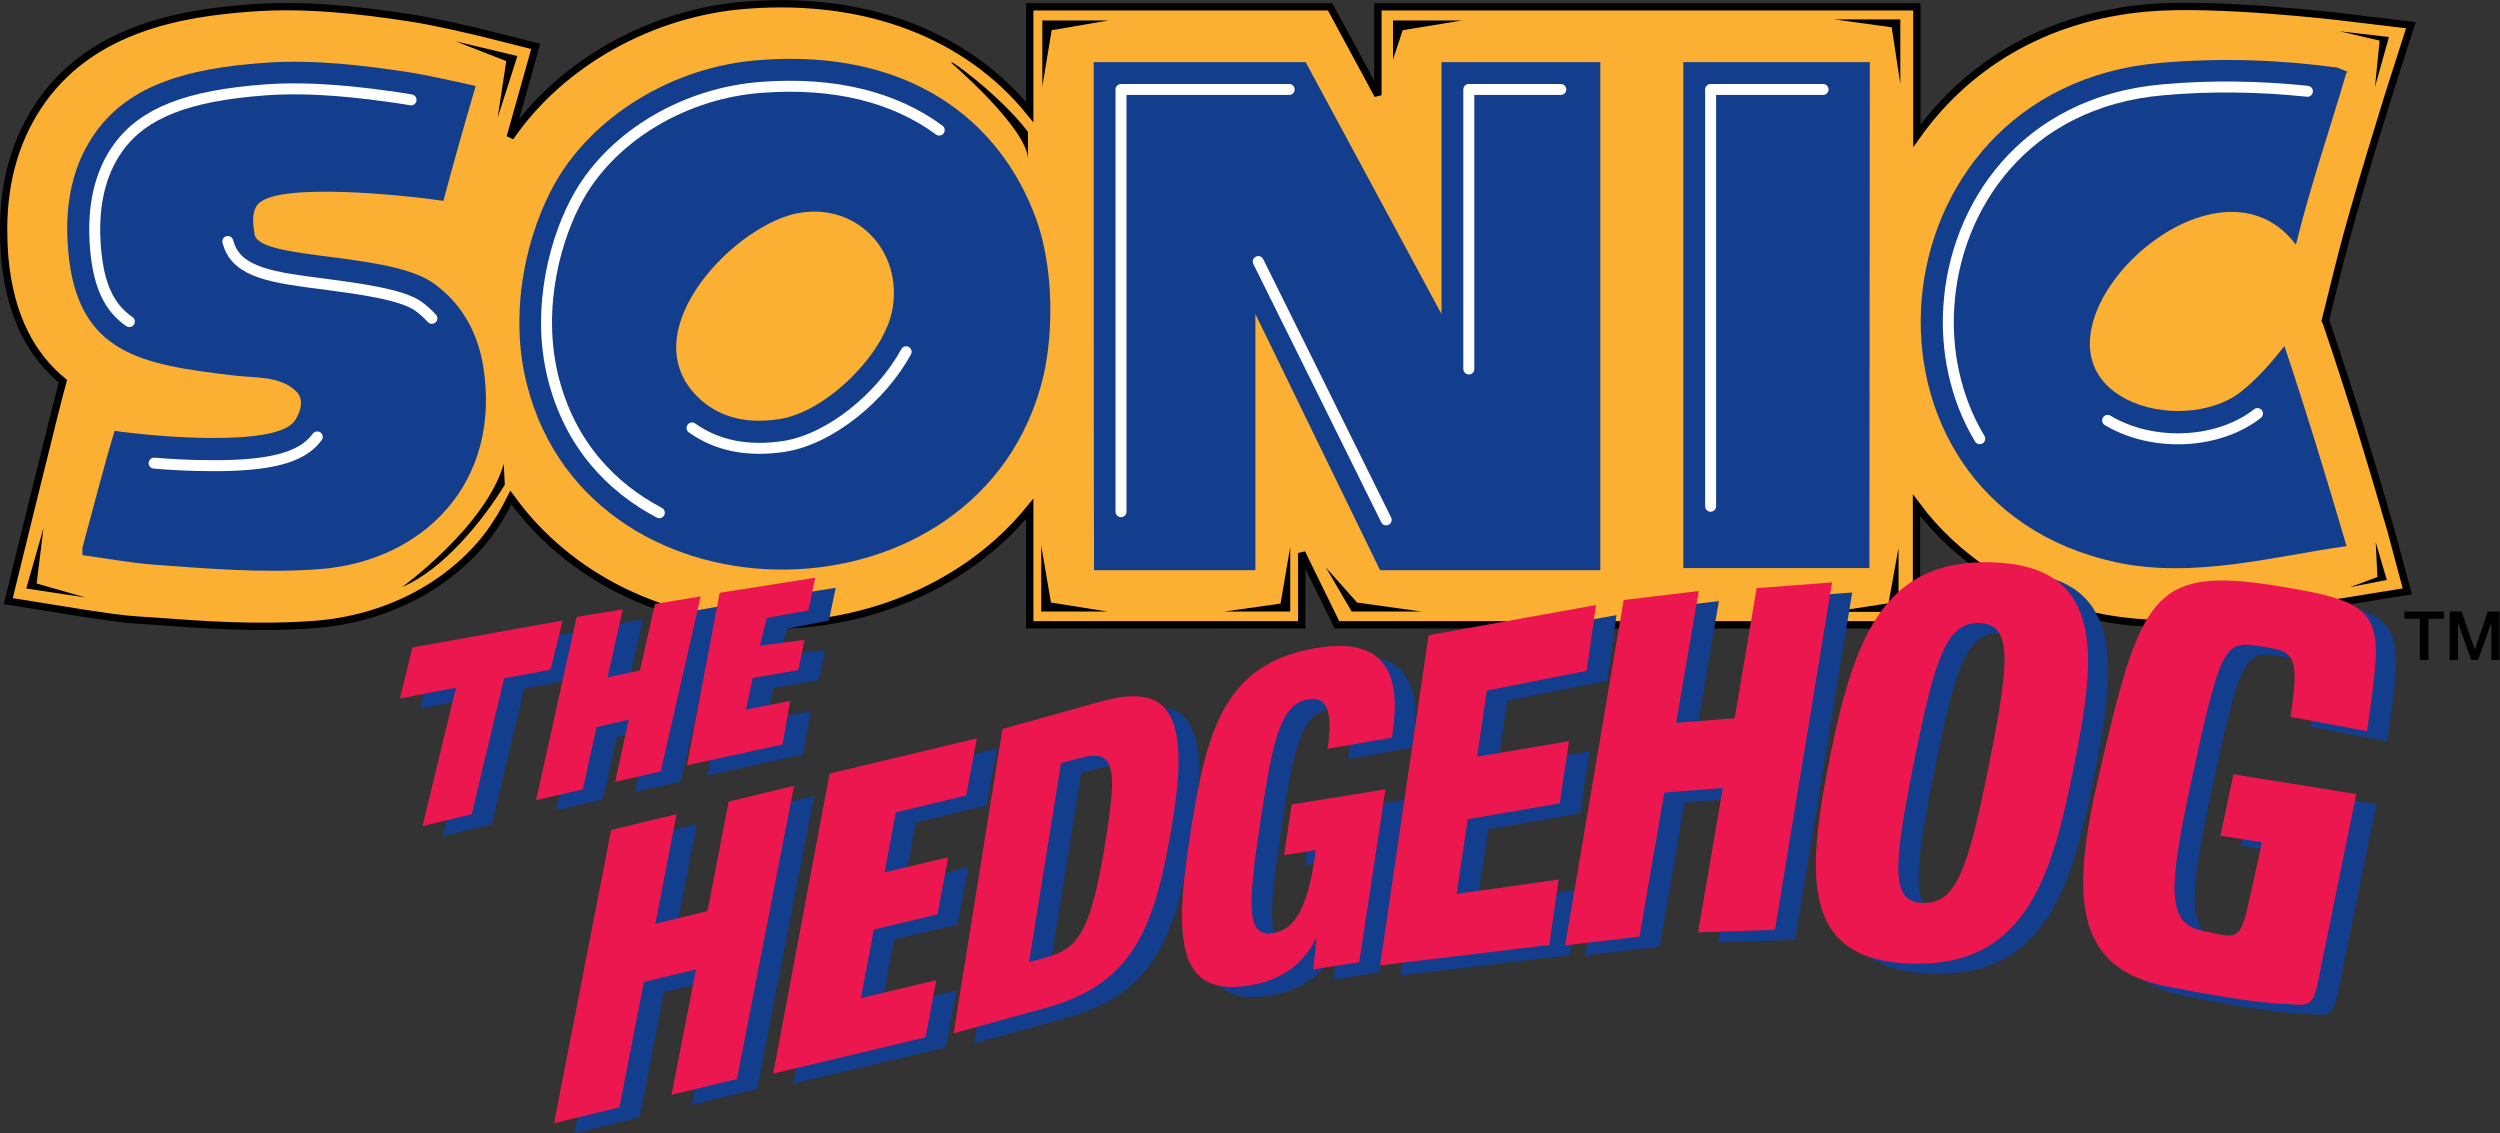 <?xml version="1.0" encoding="utf-8"?>
<!-- Generator: Adobe Illustrator 19.0.0, SVG Export Plug-In . SVG Version: 6.00 Build 0)  -->
<svg version="1.1" id="Layer_1" xmlns="http://www.w3.org/2000/svg" xmlns:xlink="http://www.w3.org/1999/xlink" x="0px" y="0px"
	 viewBox="0 0 695.8 315.4" style="enable-background:new 0 0 695.8 315.4;" xml:space="preserve">
<rect x="0" y="0" width="695.8" height="315.4" fill="#333333" stroke="none"/>
<style type="text/css">
	.st0{fill:none;stroke:#000000;stroke-width:1.018;}
	.st1{fill:#FBB034;}
	.st2{fill:none;stroke:#000000;stroke-width:2.037;}
	.st3{fill:#133D8D;}
	.st4{fill:none;stroke:#FFFFFF;stroke-width:3.055;stroke-linecap:round;stroke-linejoin:round;}
	.st5{fill:#ED174F;}
</style>
<g>
	<path d="M669.3,170.2h10.9v2h-4.3v11.5h-2.4v-11.5h-4.3V170.2z"/>
	<path d="M681.8,170.2h3.3l3.7,10.6h0l3.6-10.6h3.3v13.5h-2.3v-10.4h0l-3.7,10.4h-1.9l-3.7-10.4h0v10.4h-2.3V170.2z"/>
</g>
<g>
	<path class="st0" d="M648,91.4c0,0-0.6-1.9-0.8-2.2c2.1-8.6,4.3-17.3,4.3-17.3c4-15.9,13.7-46.8,13.8-47.1L671,7l-18.4-2.2
		c-1.5-0.2-36.3-4.3-55-2.6c-29.6,2.6-50.9,17-64.1,35.6l0-35.9h-150c0,0,0,22.5,0,24.6c-3.2-5.9-13.3-24.6-13.3-24.6h-83.6v29.3
		C269.2,9.8,241.4-1.1,208.1,1.4c-26.7,1.9-52,16.2-66.1,36.8c3.7-13.2,7.1-25.3,7.1-25.3L133.6,9c-1.3-0.3-12.9-3.1-19.9-4.1
		C99.9,2.8,85,1.1,70,2.2C50.5,3.6,26.3,7.8,11.9,27.7C4.7,37.7,1,49.8,1,63.8c0,2.5,0.1,5,0.3,7.7c1.5,17,7.8,27.7,16.2,34.6
		c-1.1,3.6-15.2,61.2-15.2,61.2l21.8,3.5c4.8,0.7,9.7,1.5,14.4,1.8c0,0,3.3,0.2,3.3,0.2c14.6,1.1,29.8,2.2,45.8,1
		c19.5-1.5,36.9-10.4,47.9-24.4c2.6-3.4,4.8-7.1,6.7-10.9c16,22.2,43,35.8,73.9,35.5c25.1-0.2,52.7-10.5,70.5-32.4v32.3h75.7v-20
		l9.8,20h161.3l0-33.3c10.8,14.5,27.3,26.1,50.1,31c19.6,4.2,39,0.8,56.1-2.1l30.4-4.9l-4.5-16.8C660.3,129.8,654.6,110.8,648,91.4z
		"/>
	<path class="st1" d="M648,91.4c0,0-0.6-1.9-0.8-2.2c2.1-8.6,4.3-17.3,4.3-17.3c4-15.9,13.7-46.8,13.8-47.1L671,7l-18.4-2.2
		c-1.5-0.2-36.3-4.3-55-2.6c-29.6,2.6-50.9,17-64.1,35.6l0-35.9h-150c0,0,0,22.5,0,24.6c-3.2-5.9-13.3-24.6-13.3-24.6h-83.6v29.3
		C269.2,9.8,241.4-1.1,208.1,1.4c-26.7,1.9-52,16.2-66.1,36.8c3.7-13.2,7.1-25.3,7.1-25.3L133.6,9c-1.3-0.3-12.9-3.1-19.9-4.1
		C99.9,2.8,85,1.1,70,2.2C50.5,3.6,26.3,7.8,11.9,27.7C4.7,37.7,1,49.8,1,63.8c0,2.5,0.1,5,0.3,7.7c1.5,17,7.8,27.7,16.2,34.6
		c-1.1,3.6-15.2,61.2-15.2,61.2l21.8,3.5c4.8,0.7,9.7,1.5,14.4,1.8c0,0,3.3,0.2,3.3,0.2c14.6,1.1,29.8,2.2,45.8,1
		c19.5-1.5,36.9-10.4,47.9-24.4c2.6-3.4,4.8-7.1,6.7-10.9c16,22.2,43,35.8,73.9,35.5c25.1-0.2,52.7-10.5,70.5-32.4v32.3h75.7v-20
		l9.8,20h161.3l0-33.3c10.8,14.5,27.3,26.1,50.1,31c19.6,4.2,39,0.8,56.1-2.1l30.4-4.9l-4.5-16.8C660.3,129.8,654.6,110.8,648,91.4z
		"/>
	<path class="st2" d="M648,91.4c0,0-0.6-1.9-0.8-2.2c2.1-8.6,4.3-17.3,4.3-17.3c4-15.9,13.7-46.8,13.8-47.1L671,7l-18.4-2.2
		c-1.5-0.2-36.3-4.3-55-2.6c-29.6,2.6-50.9,17-64.1,35.6l0-35.9h-150c0,0,0,22.5,0,24.6c-3.2-5.9-13.3-24.6-13.3-24.6h-83.6v29.3
		C269.2,9.8,241.4-1.1,208.1,1.4c-26.7,1.9-52,16.2-66.1,36.8c3.7-13.2,7.1-25.3,7.1-25.3L133.6,9c-1.3-0.3-12.9-3.1-19.9-4.1
		C99.9,2.8,85,1.1,70,2.2C50.5,3.6,26.3,7.8,11.9,27.7C4.7,37.7,1,49.8,1,63.8c0,2.5,0.1,5,0.3,7.7c1.5,17,7.8,27.7,16.2,34.6
		c-1.1,3.6-15.2,61.2-15.2,61.2l21.8,3.5c4.8,0.7,9.7,1.5,14.4,1.8c0,0,3.3,0.2,3.3,0.2c14.6,1.1,29.8,2.2,45.8,1
		c19.5-1.5,36.9-10.4,47.9-24.4c2.6-3.4,4.8-7.1,6.7-10.9c16,22.2,43,35.8,73.9,35.5c25.1-0.2,52.7-10.5,70.5-32.4v32.3h75.7v-20
		l9.8,20h161.3l0-33.3c10.8,14.5,27.3,26.1,50.1,31c19.6,4.2,39,0.8,56.1-2.1l30.4-4.9l-4.5-16.8C660.3,129.8,654.6,110.8,648,91.4z
		"/>
</g>
<g>
	<path class="st3" d="M601.2,17.5c17.3-1.5,33.8-0.8,49.3,1.3c0,0,4.4,1.7,2.6,1.3c-4.6,15.7-10,31.4-14.1,48
		c-23.4-31-80.2,25.5-47.4,42.9c9.9,5.2,24.1,4.3,32-1.9c4.5-3.5,8.7-8.3,12.2-12.8c6.2,18.5,11.7,36.7,17.3,55.7
		c-19.2,2.6-42.4,9.2-64.1,4.5C510.2,139.5,519.3,24.6,601.2,17.5z"/>
	<path class="st3" d="M73.4,17.5c14.3-1.1,29,0.9,40.4,2.6c6.5,1,20,4.2,18.6,3.8c-3.1,10.6-6.1,21.2-9,32
		c-9.3-1.4-47.4-5.6-51.9,1.3c-1.5,2.3-1.1,5.1-0.6,8.3c2.1,7,37.9,4.6,50,13.5c6.7,4.9,11.7,12.2,13.5,22.4
		c5.6,33.1-16.9,54.9-45.5,57c-16,1.2-31.8-0.2-46.8-1.3c-6.1-0.5-13.3-1.8-19.2-2.6c0,0,0.1-1.9,0-1.9c2.8-10.2,5.8-22.1,9-32.7
		c10.6,1.6,44.5,4.6,50-2.6c1.2-1.6,3.2-5.8,0.6-8.3c-4.6-4.6-11.7-3.7-18.4-4.6C39.6,101.4,21.5,98.6,19,70
		c-1.3-14.1,1.7-25,7.7-33.3C36.1,23.6,52.3,19,73.4,17.5z"/>
	<path class="st3" d="M304.4,17.3c18.8,0,59,0,59,0l37.8,70.1V17.3h44.2v141.4l-61.3,0l-34.7-71.3v71.3l-44.9,0
		C304.4,158.6,304.4,30.9,304.4,17.3z"/>
	<polygon class="st3" points="468.5,17.3 520.4,17.3 520.3,158.1 468.5,158.1 	"/>
	<path class="st3" d="M288.4,61c-10.1-27.9-35.7-47.4-76.8-44.3c-25.3,1.8-46.8,16.4-56.8,33.7c-8.2,14.2-13.4,36.3-8.1,56.8
		c17.7,69.3,126.8,68.4,143.7-2.5C293.5,91.1,292.9,73.4,288.4,61z M248.4,86c-2.2,12.6-18.4,28.5-31.2,30.6
		c-10.6,1.7-17.9-1.1-23.1-6.2c-18.6-18.5,11.2-48.6,28.7-51.2C238.7,56.7,251.2,70,248.4,86z"/>
</g>
<g>
	<g>
		<path class="st4" d="M551,122.1c-7-11.6-9.4-25-8.6-36.8c1.7-27.6,20.8-56.9,59.5-60.3l0,0c13.2-1.2,26.8-1,40.3,0.4 M586.6,117
			c0.5,0.3,0.9,0.5,1.4,0.8c12.6,6.7,29.9,5.5,40.3-2.7"/>
	</g>
	<g>
		<path class="st4" d="M36,89.5c-5.5-3.8-8.5-9.8-9.4-20.2c-1-11.5,1.1-21,6.3-28.2c7-9.7,19.3-14.5,41.1-16.1l0,0
			c12.8-0.9,26.2,0.6,38.7,2.5c0.5,0.1,1.1,0.2,1.7,0.3 M42.9,128.9c4.8,0.4,10.3,0.7,15.8,0.7c16.3,0.1,25-2.2,29.2-7.5
			c0.1-0.2,0.3-0.4,0.4-0.5 M63.4,67.2l0.2,0.6c2.4,8.2,12.7,9.5,26.9,11.3c9,1.2,21.3,2.8,25.9,6.1c1.4,1,2.7,2.2,3.8,3.4"/>
	</g>
	<g>
		<path class="st4" d="M312,142.4c0-19.9,0-54.5,0-82.4c0-14.4,0-27.1,0-35.1c10.6,0,40.1,0,46.8,0 M385.8,144.7
			c-3.7-7.6-35.6-71.9-35.6-71.9 M408.8,102.7c0,0,0-65.7,0-77.8c8.3,0,17.4,0,25.6,0"/>
	</g>
	<g>
		<path class="st4" d="M476.1,140.9c0-28.7,0-104.9,0-116c7.6,0,21.6,0,31.3,0"/>
	</g>
	<g>
		<path class="st4" d="M183.5,142.7c-13.3-7-24.8-18.9-29.5-37.4c-5-19.7,0.8-39.9,7.3-51.1c9.6-16.6,29.5-28.4,50.8-29.9
			c20.1-1.5,36.8,2.7,49.3,11.9"/>
		<path class="st4" d="M192.6,119.1c7,5,15.7,6.7,25.9,5.1c12.7-2.1,26.8-13.7,33.7-26.3"/>
	</g>
</g>
<g>
	<g>
		<polygon points="661,24.2 664.9,10.3 651.1,8.7 662.3,11.3 		"/>
	</g>
	<g>
		<polygon points="661.7,160.6 654.1,163.4 664.3,161.4 661.2,150.9 		"/>
	</g>
	<g>
		<polygon points="525.6,167.9 510,170.3 528.4,170.3 528.4,152.5 		"/>
	</g>
	<g>
		<polygon points="377.7,167.7 369,157.9 376.2,170.2 395.6,170.2 		"/>
	</g>
	<g>
		<path d="M111.9,163.4c11.5-4.9,22.5-18.5,28.6-28.5l-0.3-5.8l0,0C135.2,146.5,111.9,163.4,111.9,163.4z"/>
	</g>
	<g>
		<polygon points="10.2,162.4 12.1,147 7.3,163.8 23.8,166.3 		"/>
	</g>
	<g>
		<polygon points="138.5,32.8 144,15.6 126.8,11.5 140.9,17 		"/>
	</g>
	<g>
		<path d="M286.1,44.1l0-7.4c-7.8-10.4-24.4-22.3-20.9-18.8C265.2,17.9,285.6,35.5,286.1,44.1z"/>
	</g>
	<g>
		<polygon points="292.5,167.7 289.8,151.8 289.8,170.2 308.2,170.2 		"/>
	</g>
	<g>
		<polygon points="308.5,5.7 290.1,5.7 290.1,24.1 292.7,8.4 		"/>
	</g>
	<g>
		<polygon points="387.7,16.6 390.4,8.4 406.9,5.7 387.7,5.7 		"/>
	</g>
	<g>
		<polygon points="528.9,23.4 528.9,5.4 510.5,5.4 526.5,7.6 		"/>
	</g>
	<polygon points="359.1,152.2 356.4,168 340.7,170.2 359.1,170.2 	"/>
</g>
<path class="st3" d="M229.6,180.9l-1.7,8.4l-12.7,2.2l-1.9,8.8l12.3-2.4l-2.1,12.1l-26.6,5.8l9.1-48l26.6-4.2l-1.9,9.1L219,175
	l-1.9,7.7L229.6,180.9z M187.9,170.9l-4.2,18.5l-9,1.9l4.2-18.9l-12.8,2.1l-11.3,51l13-3l3.8-17.3l9-2.1l-3.8,17.3l12.7-2.9
	l11.1-48.8L187.9,170.9z M162.2,175.5l-41.8,7.5l-3.5,14.2l15.6-3l-9.3,38.5l13.7-3.3l9-37.8l12.9-2.4L162.2,175.5z M159.9,315.4
	L178,311l6.8-34.9l14.5-3.5l-6.8,34.9l18.2-4.4l15.9-81.6l-18.2,4.4l-5.9,30.5l-14.5,3.5l5.9-30.5l-18.2,4.4L159.9,315.4z
	 M220.8,301.6l42.4-10.1l3-15.9l-21,5l3.6-19.1l17.7-4.2l3-15.9l-17.7,4.2l3.1-16.7l19.6-4.7l3-15.9l-41,9.8L220.8,301.6z
	 M271.1,290.4l25.7-7.1c24.5-6.8,30.5-22.2,35.4-52.9c4.7-29.4-1.5-37.5-19.9-32.4l-27.6,7.7L271.1,290.4z M300.9,215.2l5.2-1.4
	c9.9-2.7,10.5,2.4,7.2,23.1c-4.1,25.4-7.7,29.9-16.3,32.3l-5,1.4L300.9,215.2z M393.1,208.1c1.5-10.2,3.4-28.9-20.7-25
	c-26.4,4.2-31.1,23.6-35.6,53c-4.3,28-3.5,44.2,16.4,41c7.2-1.1,14.5-4.5,18.7-13l0.2,0l-0.9,8.5l12.8-2l7.3-48.1l-26.1,4.2
	l-2.1,14.1l8.8-1.4l-0.4,2.9c-1.9,12.3-5.1,19.2-11.4,20.2c-7.4,1.2-7.3-6.6-3.6-31.1c3.6-23.9,5.8-32.8,13.5-34
	c6.9-1.1,6,8,5.2,13.8L393.1,208.1z M389.8,271.5l47.1-5.7l2.6-18.2l-28.4,4l3.1-20.8l25.6-4.4l2.6-17.3l-25.6,4.3l2.7-18.4
	l27.8-5.5l2.6-18.3l-46.6,8.4L389.8,271.5z M441.2,265.9l20.7-2.4l6.9-40.1l16.3-1.3l-6.9,40.2l21.4-0.7l15.9-96.7l-21,1.6
	l-6.1,36.2l-16.3,1.3l6.3-36.7l-20.9,2.5L441.2,265.9z M582.8,216.2c6-29.8,9.4-55.9-22.8-56.9c-29.9-0.9-38.4,20.6-45.2,54.8
	c-6.9,34.2-7.1,56,22.8,56.9C569.8,272,576.8,246,582.8,216.2z M538.3,214.9c5.9-29.5,9.2-38.9,18.1-38.7c9.2,0.3,8.7,9.8,2.8,39.3
	c-5.9,29.5-9.2,38.9-18.4,38.6C531.9,253.9,532.4,244.4,538.3,214.9z M664.4,206.3c4.5-32.5,6-35.5-25.5-40.5
	c-34.6-5.5-37.6,3.2-49.2,53c-7.9,33.9-6.7,53.5,18.8,58.5c24.7,4.9,30.5,4.7,34.6,5c4.9,0.3,6.4,0.8,7.8-7.1
	c0.4-2,10.5-51.4,10.5-51.4l-34.2-5.5l-3.6,17.1l11.5,1.8l-0.7,3.5c-5.7,25-3.5,23.8-16,21.1c-9.7-2.1-9.4-11.5-3-41.2
	c8.4-39.1,9.4-39.5,19.5-37.9c9,1.4,10.9,1.8,8.2,19.6L664.4,206.3z"/>
<path class="st5" d="M223.9,178.1l-1.7,8.4l-12.7,2.2l-1.9,8.8l12.3-2.4l-2.1,12.1l-26.6,5.8l9.1-48l26.6-4.2l-1.9,9.1l-11.6,2.1
	l-1.9,7.7L223.9,178.1z M182.3,168.1l-4.2,18.5l-9,1.9l4.2-18.9l-12.8,2.1l-11.3,51l13-3l3.8-17.3l9-2.1l-3.8,17.3l12.7-2.9L195,166
	L182.3,168.1z M156.6,172.7l-41.8,7.5l-3.5,14.2l15.6-3l-9.3,38.5l13.7-3.3l9-37.8l12.9-2.4L156.6,172.7z M154.2,312.6l18.2-4.4
	l6.8-34.9l14.5-3.5l-6.8,34.9l18.2-4.4l15.9-81.6l-18.2,4.4l-5.9,30.5l-14.5,3.5l5.9-30.5l-18.2,4.4L154.2,312.6z M215.2,298.8
	l42.4-10.1l3-15.9l-21,5l3.6-19.1l17.7-4.2l3-15.9l-17.7,4.2l3.1-16.7l19.6-4.7l3-15.9l-41,9.8L215.2,298.8z M265.4,287.6l25.7-7.1
	c24.5-6.8,30.5-22.2,35.4-52.9c4.7-29.4-1.5-37.5-19.9-32.4l-27.6,7.7L265.4,287.6z M295.3,212.4l5.2-1.4c9.9-2.7,10.5,2.4,7.2,23.1
	c-4.1,25.4-7.7,29.9-16.3,32.3l-5,1.4L295.3,212.4z M387.4,205.3c1.5-10.2,3.4-28.9-20.7-25c-26.4,4.2-31.1,23.6-35.6,53
	c-4.3,28-3.5,44.2,16.4,41c7.2-1.1,14.5-4.5,18.7-13l0.2,0l-0.9,8.5l12.8-2l7.3-48.1l-26.1,4.2l-2.1,14.1l8.8-1.4l-0.4,2.9
	c-1.9,12.3-5.1,19.2-11.4,20.2c-7.4,1.2-7.3-6.6-3.6-31.1c3.6-23.9,5.8-32.8,13.5-34c6.9-1.1,6,8,5.2,13.8L387.4,205.3z
	 M384.1,268.7l47.1-5.7l2.6-18.2l-28.4,4l3.1-20.8l25.6-4.4l2.6-17.3l-25.6,4.3l2.7-18.4l27.8-5.5l2.6-18.3l-46.6,8.4L384.1,268.7z
	 M435.6,263.1l20.7-2.4l6.9-40.1l16.3-1.3l-6.9,40.2l21.4-0.7l15.9-96.7l-21,1.6l-6.1,36.2l-16.3,1.3l6.3-36.7l-20.9,2.5
	L435.6,263.1z M577.2,213.4c6-29.8,9.4-55.9-22.8-56.9c-29.9-0.9-38.4,20.6-45.2,54.8c-6.9,34.2-7.1,56,22.8,56.9
	C564.2,269.2,571.2,243.2,577.2,213.4z M532.7,212.1c5.9-29.5,9.2-38.9,18.1-38.7c9.2,0.3,8.7,9.8,2.8,39.3
	c-5.9,29.5-9.2,38.9-18.4,38.6C526.2,251.1,526.8,241.6,532.7,212.1z M658.8,203.5c4.5-32.5,6-35.5-25.5-40.5
	c-34.6-5.5-37.6,3.2-49.2,53c-7.9,33.9-6.7,53.5,18.8,58.5c24.7,4.9,30.5,4.7,34.6,5c4.9,0.3,6.4,0.8,7.8-7.1
	c0.4-2,10.5-51.4,10.5-51.4l-34.2-5.5l-3.6,17.1l11.5,1.8l-0.7,3.5c-5.7,25-3.5,23.8-16,21.1c-9.7-2.1-9.4-11.5-3-41.2
	c8.4-39.1,9.4-39.5,19.5-37.9c9,1.4,10.9,1.8,8.2,19.6L658.8,203.5z"/>
</svg>
